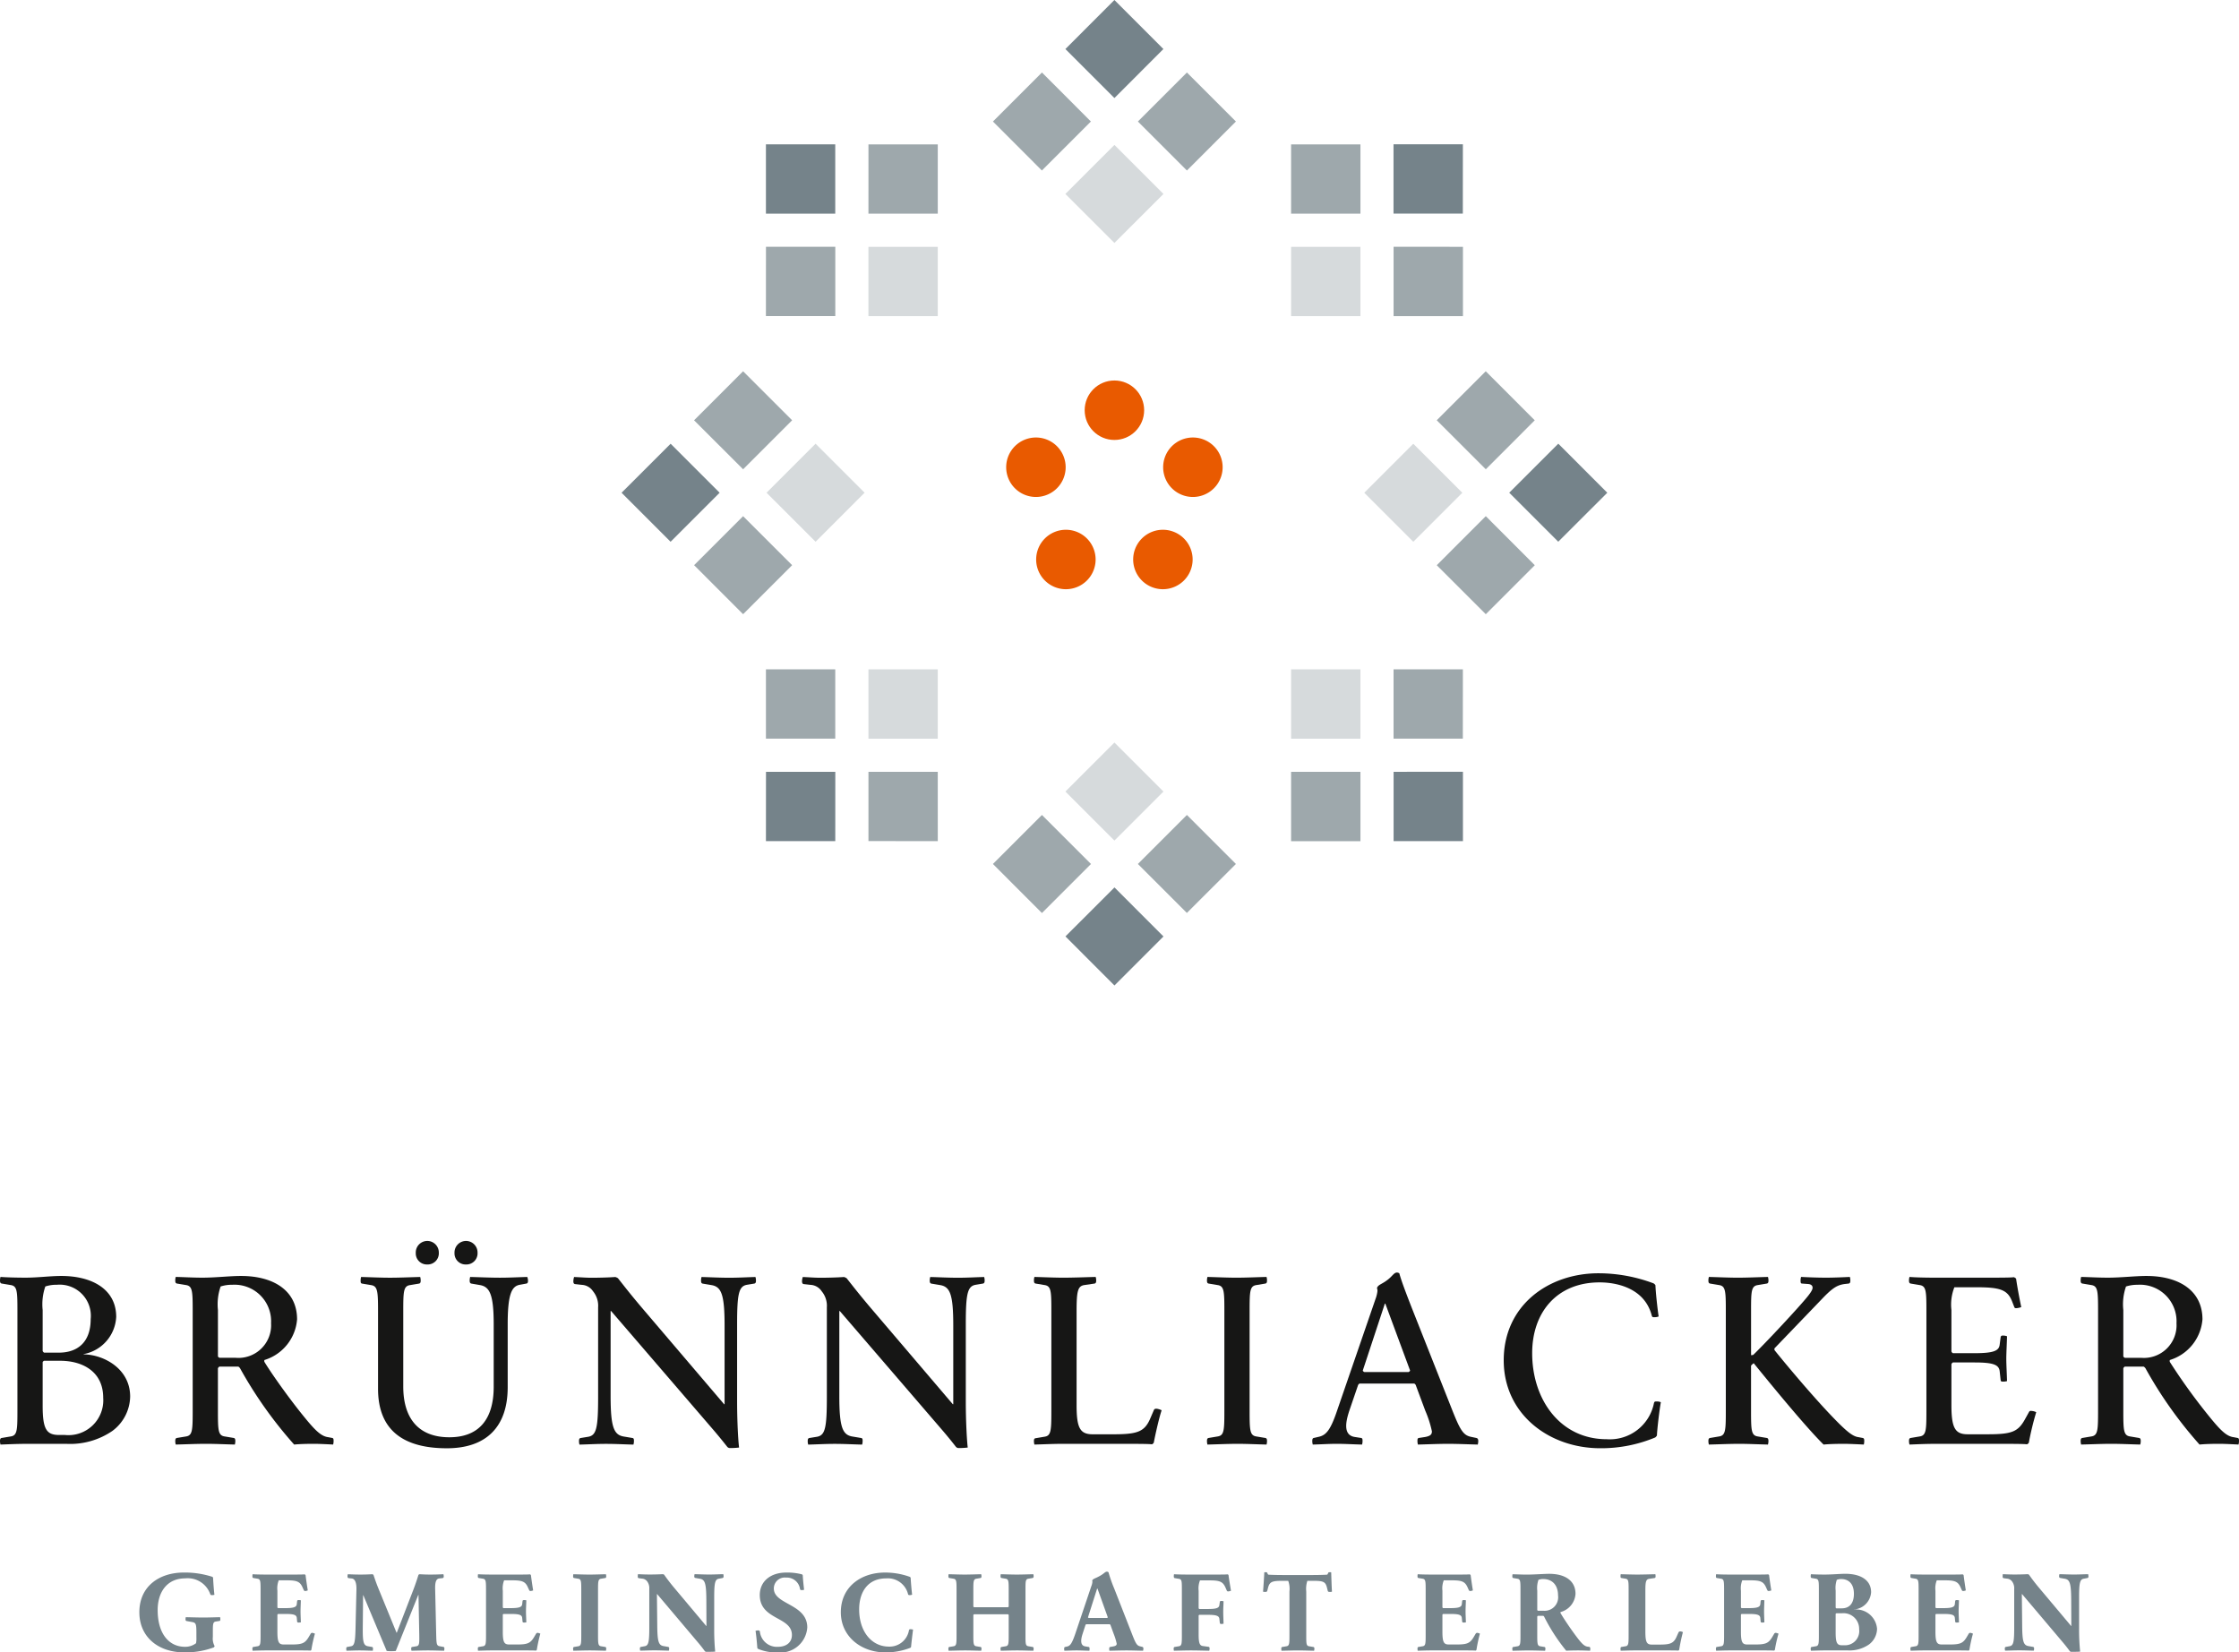 <svg xmlns="http://www.w3.org/2000/svg" width="215.395" height="159" viewBox="0 0 215.395 159"> <g id="Gruppe_927" data-name="Gruppe 927" transform="translate(-81.67 -96.397)"> <g id="Gruppe_925" data-name="Gruppe 925" transform="translate(81.67 215.804)"> <path id="Pfad_2407" data-name="Pfad 2407" d="M92.492,181.456a7.176,7.176,0,0,1-4.454,1.25H84.453c-1.2,0-2.027.047-2.735.07a1.163,1.163,0,0,1-.047-.354c0-.14.025-.257.166-.282l.849-.142c.635-.094.66-.565.66-2.476V169.9c0-1.909-.025-2.382-.66-2.475l-.849-.142c-.142-.025-.166-.142-.166-.285a1.191,1.191,0,0,1,.047-.354c.613.049,1.652.072,2.384.072,1.225,0,2.4-.164,3.465-.164,2.947,0,5.282,1.272,5.282,3.938a3.833,3.833,0,0,1-3.136,3.582v.025c1.957.025,4.478,1.391,4.478,4.057A4.208,4.208,0,0,1,92.492,181.456ZM87.141,167.4a3.394,3.394,0,0,0-1.11.164,5.241,5.241,0,0,0-.257,2.265v3.938a.3.3,0,0,0,.142.164H87.33c1.768,0,3.064-.966,3.064-3.231A3,3,0,0,0,87.141,167.4Zm.306,7.31H85.916c-.072.046-.121.07-.142.142v4.195c0,2.265.376,2.807,1.58,2.807h.564a3.352,3.352,0,0,0,3.68-3.584C91.6,175.773,89.642,174.713,87.447,174.713Z" transform="translate(-81.67 -163.182)" fill="#161615"></path> <path id="Pfad_2408" data-name="Pfad 2408" d="M106.49,182.775c-.4-.023-1.369-.07-1.792-.07-.873,0-1.486.024-1.957.07a40.551,40.551,0,0,1-5.213-7.356c-.07-.072-.091-.117-.163-.142H95.549a.309.309,0,0,0-.142.166v4.078c0,1.911.023,2.382.66,2.476l.851.142c.14.024.163.142.163.282a1.176,1.176,0,0,1-.046.354c-.943-.023-1.887-.07-2.783-.07s-1.957.047-2.9.07a1.109,1.109,0,0,1-.047-.354c0-.14.023-.257.165-.282L92.32,182c.635-.094.66-.565.66-2.476V169.9c0-1.909-.025-2.382-.66-2.475l-.851-.142c-.142-.025-.165-.142-.165-.285a1.135,1.135,0,0,1,.047-.354c.943.025,1.675.072,2.571.072,1.272,0,2.641-.164,3.7-.164,3.182,0,5.4,1.439,5.4,4.172a4.451,4.451,0,0,1-3.138,3.915.252.252,0,0,0,0,.189c.707,1.155,2.1,3.112,3.325,4.669,1.369,1.72,2.028,2.475,2.807,2.569l.376.072c.142.024.142.142.142.282A1.163,1.163,0,0,1,106.49,182.775ZM96.8,167.4a3.526,3.526,0,0,0-1.132.164,5.226,5.226,0,0,0-.259,2.265v4.457c.023.07.07.093.142.14H97.1a3.146,3.146,0,0,0,3.42-3.325A3.519,3.519,0,0,0,96.8,167.4Z" transform="translate(-74.443 -163.182)" fill="#161615"></path> <path id="Pfad_2409" data-name="Pfad 2409" d="M117.434,168.731l-.637.117c-.777.142-1.155.919-1.155,3.8v6.06c0,3.843-2.1,5.87-5.849,5.87-4.053,0-6.624-1.626-6.624-5.728v-7.5c0-1.909-.047-2.382-.684-2.475l-.849-.142c-.142-.025-.142-.142-.142-.285a1.191,1.191,0,0,1,.047-.354c.943.025,1.888.072,2.783.072s1.955-.047,2.9-.072a1.19,1.19,0,0,1,.047.354c0,.144-.024.261-.165.285l-.849.142c-.637.093-.662.59-.662,2.5v7.265c0,2.97,1.391,4.879,4.433,4.879,2.854,0,4.268-1.743,4.268-4.858v-5.987c0-2.877-.376-3.633-1.32-3.8l-.826-.142c-.14-.025-.165-.142-.165-.285a1.191,1.191,0,0,1,.047-.354c.919.025,1.957.072,2.875.072.873,0,1.722-.047,2.618-.072a1.014,1.014,0,0,1,.07.354C117.6,168.589,117.577,168.706,117.434,168.731Zm-9.527-1.839a1.066,1.066,0,0,1-1.108-1.11,1.109,1.109,0,1,1,2.217-.025A1.072,1.072,0,0,1,107.906,166.892Zm3.726,0a1.066,1.066,0,0,1-1.108-1.11,1.109,1.109,0,1,1,2.217-.025A1.072,1.072,0,0,1,111.632,166.892Z" transform="translate(-66.801 -164.627)" fill="#161615"></path> <path id="Pfad_2410" data-name="Pfad 2410" d="M130.592,167.246l-.709.117c-.779.142-.943.849-.943,3.8v7.427c0,1.792.094,3.656.189,4.433a7.37,7.37,0,0,1-.872.049.341.341,0,0,1-.284-.142c-.261-.331-.709-.9-1.416-1.722l-9.737-11.319h-.049v8.183c0,2.97.308,3.726,1.251,3.89l.847.142c.145.024.145.142.145.282a1.1,1.1,0,0,1-.049.354c-.919-.023-1.722-.07-2.643-.07-.872,0-1.649.047-2.546.07a1.176,1.176,0,0,1-.046-.354c0-.14.023-.257.166-.282l.73-.119c.777-.142.943-.849.943-3.794v-8.656a2.2,2.2,0,0,0-.494-1.554,1.366,1.366,0,0,0-1.089-.614l-.635-.072c-.14-.023-.164-.14-.164-.282a1.411,1.411,0,0,1,.07-.4c.66.025,1.11.072,1.722.072.52,0,1.6-.023,2.24-.072a.881.881,0,0,1,.259.119c.543.683,1.155,1.486,2.335,2.877l7.875,9.242h.047v-7.569c0-2.97-.306-3.726-1.25-3.889l-.849-.142c-.14-.025-.165-.142-.165-.285a1.191,1.191,0,0,1,.047-.354c.921.025,1.743.072,2.664.072.873,0,1.626-.047,2.522-.072a1.124,1.124,0,0,1,.049.354C130.756,167.1,130.732,167.221,130.592,167.246Z" transform="translate(-58.029 -163.142)" fill="#161615"></path> <path id="Pfad_2411" data-name="Pfad 2411" d="M143.161,167.246l-.707.117c-.779.142-.943.849-.943,3.8v7.427c0,1.792.095,3.656.187,4.433a7.346,7.346,0,0,1-.872.049.346.346,0,0,1-.284-.142c-.257-.331-.705-.9-1.414-1.722l-9.737-11.319h-.047v8.183c0,2.97.3,3.726,1.248,3.89l.851.142c.142.024.142.142.142.282a1.1,1.1,0,0,1-.049.354c-.919-.023-1.72-.07-2.639-.07-.873,0-1.652.047-2.546.07a1.109,1.109,0,0,1-.047-.354c0-.14.023-.257.165-.282l.732-.119c.777-.142.943-.849.943-3.794v-8.656a2.184,2.184,0,0,0-.5-1.554,1.363,1.363,0,0,0-1.085-.614l-.639-.072c-.14-.023-.163-.14-.163-.282a1.341,1.341,0,0,1,.072-.4c.66.025,1.108.072,1.719.072.52,0,1.6-.023,2.242-.072a.9.9,0,0,1,.259.119c.541.683,1.155,1.486,2.335,2.877l7.875,9.242h.046v-7.569c0-2.97-.3-3.726-1.248-3.889l-.849-.142c-.142-.025-.166-.142-.166-.285a1.124,1.124,0,0,1,.049-.354c.919.025,1.745.072,2.664.072.873,0,1.628-.047,2.522-.072a1.136,1.136,0,0,1,.047.354C143.325,167.1,143.3,167.221,143.161,167.246Z" transform="translate(-48.6 -163.142)" fill="#161615"></path> <path id="Pfad_2412" data-name="Pfad 2412" d="M150.035,182.548a.339.339,0,0,1-.189.165c-.259-.047-1.6-.047-3.866-.047h-4.692c-.9,0-1.839.047-2.735.07a1.109,1.109,0,0,1-.047-.354c0-.14.023-.236.165-.257l.849-.143c.637-.093.661-.588.661-2.5v-9.62c0-1.909-.024-2.382-.661-2.475l-.849-.142c-.142-.025-.165-.142-.165-.285a1.135,1.135,0,0,1,.047-.354c.942.025,1.909.072,2.805.072s2.144-.047,3.087-.072a1.124,1.124,0,0,1,.049.354c0,.144-.024.261-.164.285l-.968.142c-.635.093-.754.565-.754,2.5v9.079c0,2.263.376,2.783,1.58,2.783h1.792c2.335,0,3.112-.166,3.679-1.44l.376-.872c.047-.142.165-.164.331-.142a1.532,1.532,0,0,1,.424.142C150.555,180.119,150.177,181.794,150.035,182.548Z" transform="translate(-39.039 -163.142)" fill="#161615"></path> <path id="Pfad_2413" data-name="Pfad 2413" d="M153.747,182.736c-.943-.023-1.887-.07-2.783-.07s-1.958.047-2.9.07a1.176,1.176,0,0,1-.046-.354c0-.14.023-.257.164-.282l.849-.142c.635-.094.66-.565.66-2.476v-9.62c0-1.909-.025-2.382-.66-2.475l-.849-.142c-.142-.025-.164-.142-.164-.285a1.2,1.2,0,0,1,.046-.354c.943.025,1.887.072,2.783.072s1.958-.047,2.9-.072a1.147,1.147,0,0,1,.046.354c0,.144-.021.261-.165.285l-.849.142c-.635.093-.66.565-.66,2.475v9.62c0,1.911.025,2.382.66,2.476l.849.142c.143.024.165.142.165.282A1.122,1.122,0,0,1,153.747,182.736Z" transform="translate(-31.905 -163.142)" fill="#161615"></path> <path id="Pfad_2414" data-name="Pfad 2414" d="M169.724,182.917c-.919-.023-1.958-.07-2.854-.07s-1.979.047-2.9.07a1.176,1.176,0,0,1-.046-.354c0-.14,0-.257.14-.282l.614-.095c.516-.1.637-.259.637-.543a10.406,10.406,0,0,0-.637-1.981l-.921-2.475c-.047-.072-.07-.119-.166-.142h-5.21c-.095.023-.119.07-.166.142l-.847,2.475c-.284.873-.684,2.335.52,2.524l.611.095c.142.024.142.142.142.282a1.11,1.11,0,0,1-.047.354c-.966-.023-1.6-.07-2.429-.07-.8,0-1.391.047-2.31.07a1.109,1.109,0,0,1-.047-.354c0-.14.023-.257.143-.282l.518-.119c.658-.164,1.085-.613,1.72-2.5l3.7-10.752a3.217,3.217,0,0,0,.189-.777,1.217,1.217,0,0,0-.047-.284c.119-.331.473-.354,1.013-.779.473-.354.614-.707.921-.707a.57.57,0,0,1,.212.07c.189.684.5,1.533,1.18,3.278l3.938,9.951c.732,1.841,1.038,2.335,1.722,2.5l.564.119c.143.024.191.142.191.282A1.162,1.162,0,0,1,169.724,182.917Zm-8.89-13.558h-.047l-2.123,6.438c.024.07.072.095.143.142h4.267c.072-.047.119-.072.143-.142Z" transform="translate(-27.563 -163.323)" fill="#161615"></path> <path id="Pfad_2415" data-name="Pfad 2415" d="M179.069,182.016a.663.663,0,0,1-.166.189,13.5,13.5,0,0,1-5.282,1.036c-4.928,0-9.291-3.276-9.291-8.465,0-5.257,4.268-8.371,9.127-8.371a15.076,15.076,0,0,1,5.28.968.474.474,0,0,1,.189.187c.025.686.189,2.217.308,3a.919.919,0,0,1-.353.07c-.166,0-.259.025-.306-.142-.66-2.592-3.255-3.206-5.023-3.206-4.079,0-6.484,2.853-6.484,6.815,0,4.48,2.711,8.276,7.167,8.276a4.33,4.33,0,0,0,4.552-3.49c.047-.166.14-.142.306-.142a.871.871,0,0,1,.353.072C179.305,179.586,179.092,181.4,179.069,182.016Z" transform="translate(-19.67 -163.293)" fill="#161615"></path> <path id="Pfad_2416" data-name="Pfad 2416" d="M190.531,182.736c-.4-.023-1.439-.07-1.862-.07-.9,0-1.535.024-2.006.07-1.628-1.6-4.811-5.469-6.722-7.828a1.257,1.257,0,0,0-.257.236v4.338c0,1.911.021,2.382.66,2.476l.849.142c.14.024.164.142.164.282a1.164,1.164,0,0,1-.047.354c-.943-.023-1.887-.07-2.781-.07s-1.958.047-2.9.07a1.163,1.163,0,0,1-.047-.354c0-.14.025-.257.166-.282l.849-.142c.635-.094.66-.565.66-2.476v-9.62c0-1.909-.025-2.382-.66-2.475l-.849-.142c-.142-.025-.166-.142-.166-.285a1.192,1.192,0,0,1,.047-.354c.943.025,1.887.072,2.783.072s1.957-.047,2.9-.072a1.192,1.192,0,0,1,.047.354c0,.144-.024.261-.164.285l-.849.142c-.639.093-.66.565-.66,2.475v4.268a.626.626,0,0,0,.212-.025c.943-.919,2.688-2.758,4.219-4.456,1.04-1.157,1.488-1.7,1.488-2.006,0-.212-.165-.329-.4-.353l-.614-.046c-.142,0-.142-.142-.142-.285a1.125,1.125,0,0,1,.049-.354c.494.025,1.461.072,2.426.072.756,0,1.771-.047,2.265-.072a1.135,1.135,0,0,1,.047.354c0,.144-.023.261-.164.285l-.4.046c-.684.1-1.132.353-2.123,1.391l-4.6,4.786a.255.255,0,0,0,0,.191c1.131,1.412,3.512,4.242,5.3,6.13,1.628,1.72,2.216,2.168,2.783,2.238l.376.072c.144.024.165.117.165.259A1.306,1.306,0,0,1,190.531,182.736Z" transform="translate(-11.231 -163.142)" fill="#161615"></path> <path id="Pfad_2417" data-name="Pfad 2417" d="M198.138,182.548c-.023.07-.093.117-.187.165-.261-.047-1.582-.047-3.843-.047h-4.765c-1.2,0-2.027.047-2.686.07a1.1,1.1,0,0,1-.049-.354c0-.14.025-.257.166-.282l.849-.142c.637-.094.66-.565.66-2.476v-9.62c0-1.909-.023-2.382-.66-2.475l-.849-.142c-.142-.025-.166-.142-.166-.285a1.125,1.125,0,0,1,.049-.354c.565.049,1.554.072,2.664.072h3.771c2.195,0,3.3,0,3.609-.047.1.047.189.095.214.166.094.683.331,1.957.493,2.711a1.646,1.646,0,0,1-.378.095c-.163.023-.257.023-.3-.117l-.212-.544c-.448-1.131-1.2-1.342-3.444-1.342h-2.1a4.556,4.556,0,0,0-.284,2.193v3.985a.319.319,0,0,0,.142.165h2.1c1.838,0,2.335-.236,2.4-.826l.093-.707c.025-.14.095-.164.236-.164a1.155,1.155,0,0,1,.378.07c-.024.849-.07,1.628-.07,2.168,0,.569.046,1.3.07,2.147a1.3,1.3,0,0,1-.378.047c-.142,0-.212,0-.236-.142l-.093-.849c-.07-.614-.567-.851-2.4-.851h-2.1a.329.329,0,0,0-.142.166v3.962c0,2.263.4,2.783,1.582,2.783h1.839c2.356,0,2.97-.212,3.652-1.44l.378-.683c.07-.142.142-.142.306-.119a1.04,1.04,0,0,1,.4.119A27.76,27.76,0,0,0,198.138,182.548Z" transform="translate(-2.96 -163.142)" fill="#161615"></path> <path id="Pfad_2418" data-name="Pfad 2418" d="M211.229,182.775c-.4-.023-1.369-.07-1.792-.07-.873,0-1.484.024-1.957.07a40.383,40.383,0,0,1-5.21-7.356c-.074-.072-.1-.117-.166-.142H200.29a.308.308,0,0,0-.142.166v4.078c0,1.911.023,2.382.66,2.476l.849.142c.142.024.166.142.166.282a1.1,1.1,0,0,1-.049.354c-.943-.023-1.887-.07-2.783-.07s-1.957.047-2.9.07a1.162,1.162,0,0,1-.047-.354c0-.14.024-.257.166-.282l.849-.142c.635-.094.66-.565.66-2.476V169.9c0-1.909-.025-2.382-.66-2.475l-.849-.142c-.142-.025-.166-.142-.166-.285a1.191,1.191,0,0,1,.047-.354c.943.025,1.673.072,2.571.072,1.274,0,2.641-.164,3.7-.164,3.183,0,5.4,1.439,5.4,4.172a4.45,4.45,0,0,1-3.136,3.915.27.27,0,0,0,0,.189,56.965,56.965,0,0,0,3.327,4.669c1.367,1.72,2.027,2.475,2.805,2.569l.376.072c.142.024.142.142.142.282A1.163,1.163,0,0,1,211.229,182.775Zm-9.69-15.373a3.526,3.526,0,0,0-1.132.164,5.194,5.194,0,0,0-.259,2.265v4.457c.023.07.07.093.142.14h1.554a3.145,3.145,0,0,0,3.42-3.325A3.519,3.519,0,0,0,201.539,167.4Z" transform="translate(4.118 -163.182)" fill="#161615"></path> </g> <g id="Gruppe_926" data-name="Gruppe 926" transform="translate(95.076 247.638)"> <path id="Pfad_2419" data-name="Pfad 2419" d="M97.025,187.52l-.345.054c-.268.044-.28.247-.28.957v.516a1.516,1.516,0,0,0,.173.894.576.576,0,0,1-.075.119,7.9,7.9,0,0,1-2.83.483c-2.531,0-4.338-1.486-4.338-3.862,0-2.508,1.927-3.822,4.282-3.822a8.621,8.621,0,0,1,2.735.411.193.193,0,0,1,.075.084c.019.432.075,1.173.128,1.647a.811.811,0,0,1-.2.031c-.121,0-.163,0-.2-.095a2.294,2.294,0,0,0-2.408-1.517c-1.766,0-2.65,1.344-2.65,3.045,0,2.335,1.131,3.539,2.616,3.539a1.708,1.708,0,0,0,1.075-.343,2.377,2.377,0,0,0,.035-.558v-.464c0-.83-.056-.947-.39-1.012l-.546-.1c-.087-.021-.11-.065-.11-.172a1.008,1.008,0,0,1,.023-.2c.5.011,1.216.033,1.691.033s1.117-.023,1.612-.033a.9.9,0,0,1,.023.194C97.121,187.456,97.109,187.51,97.025,187.52Z" transform="translate(-89.33 -182.785)" fill="#75838a"></path> <path id="Pfad_2420" data-name="Pfad 2420" d="M101.215,190.228a.149.149,0,0,1-.086.075c-.119-.021-.721-.021-1.754-.021h-2.4c-.55,0-1.111.021-1.411.031a.879.879,0,0,1-.021-.193c0-.109.021-.163.107-.173l.389-.065c.278-.042.291-.257.291-1.055v-4.389c0-.8-.012-1.012-.291-1.055l-.389-.065c-.086-.01-.107-.065-.107-.173a.88.88,0,0,1,.021-.193c.259.021.861.033,1.367.033h1.979c1,0,1.507,0,1.647-.023.044.023.086.042.1.075.053.431.138,1.012.215,1.475-.053.009-.119.042-.2.052-.119.012-.15-.01-.194-.1l-.107-.238c-.249-.571-.56-.688-1.509-.688h-.784a2.09,2.09,0,0,0-.13,1v1.6a.148.148,0,0,0,.065.075h.7c.84,0,1.066-.107,1.1-.376l.031-.29c.01-.086.054-.107.161-.107a1,1,0,0,1,.2.021c-.011.387-.031.763-.031,1.066s.021.667.031,1.054a1,1,0,0,1-.2.021c-.107,0-.15-.021-.161-.107l-.031-.345c-.033-.28-.259-.376-1.1-.376h-.7a.148.148,0,0,0-.065.075v1.647c0,.989.14,1.216.6,1.216h.83c.991,0,1.248-.152,1.593-.733l.172-.291a.173.173,0,0,1,.215-.086,1.172,1.172,0,0,1,.2.067A14.044,14.044,0,0,0,101.215,190.228Z" transform="translate(-84.668 -182.715)" fill="#75838a"></path> <path id="Pfad_2421" data-name="Pfad 2421" d="M110.118,190.314c-.506-.01-1.057-.031-1.54-.031s-1.087.021-1.593.031a.712.712,0,0,1-.033-.193c0-.109.021-.163.109-.173l.389-.065c.28-.042.291-.257.28-1.055l-.075-3.883h-.023l-2.163,5.39a4.035,4.035,0,0,1-.872,0l-2.249-5.359h-.023l-.031,3.131c-.01,1.325.054,1.7.5,1.776l.376.065c.086.01.107.065.107.173a.879.879,0,0,1-.021.193c-.441-.01-.838-.031-1.281-.031-.42,0-.817.021-1.248.031a.879.879,0,0,1-.021-.193c0-.109.021-.163.107-.173l.345-.065c.345-.053.41-.441.441-1.766l.086-3.712c.012-.635-.138-1.012-.452-1.045l-.291-.031c-.086-.01-.117-.075-.117-.184a.8.8,0,0,1,.032-.193c.431.021.84.033,1.216.033.408,0,.732-.012,1.129-.033a.437.437,0,0,1,.119.053c.1.3.28.84.5,1.369l1.722,4.207h.023l1.622-4.207c.2-.529.376-1.066.464-1.369a.449.449,0,0,1,.117-.053c.389.021.592.033,1.034.033.378,0,.849-.012,1.25-.033a.9.9,0,0,1,.031.2c0,.109-.031.163-.119.173l-.3.031c-.31.033-.429.334-.406,1.066l.1,4.4c.023.788.033,1,.313,1.055l.366.065c.087.01.109.065.109.173A.879.879,0,0,1,110.118,190.314Z" transform="translate(-80.801 -182.715)" fill="#75838a"></path> <path id="Pfad_2422" data-name="Pfad 2422" d="M113.609,190.228a.161.161,0,0,1-.086.075c-.121-.021-.721-.021-1.755-.021h-2.4c-.55,0-1.11.021-1.411.031a.879.879,0,0,1-.021-.193c0-.109.021-.163.107-.173l.389-.065c.278-.042.291-.257.291-1.055v-4.389c0-.8-.012-1.012-.291-1.055l-.389-.065c-.086-.01-.107-.065-.107-.173a.88.88,0,0,1,.021-.193c.259.021.861.033,1.367.033H111.3c1,0,1.509,0,1.649-.023.042.023.086.042.094.075.056.431.14,1.012.215,1.475a2.1,2.1,0,0,1-.2.052c-.116.012-.15-.01-.191-.1l-.11-.238c-.245-.571-.558-.688-1.507-.688h-.784a2.128,2.128,0,0,0-.128,1v1.6a.127.127,0,0,0,.065.075h.7c.842,0,1.066-.107,1.1-.376l.033-.29c.009-.086.053-.107.159-.107a1.059,1.059,0,0,1,.206.021c-.01.387-.033.763-.033,1.066s.023.667.033,1.054a1.058,1.058,0,0,1-.206.021c-.107,0-.151-.021-.159-.107l-.033-.345c-.033-.28-.257-.376-1.1-.376h-.7a.127.127,0,0,0-.065.075v1.647c0,.989.14,1.216.6,1.216h.83c.989,0,1.25-.152,1.593-.733l.173-.291a.171.171,0,0,1,.215-.086,1.1,1.1,0,0,1,.2.067A14.456,14.456,0,0,0,113.609,190.228Z" transform="translate(-75.374 -182.715)" fill="#75838a"></path> <path id="Pfad_2423" data-name="Pfad 2423" d="M116.327,190.314c-.508-.01-1.055-.031-1.538-.031s-1.087.021-1.594.031a1,1,0,0,1-.021-.193c0-.109.021-.163.107-.173l.387-.065c.28-.042.291-.257.291-1.055v-4.389c0-.8-.011-1.012-.291-1.055l-.387-.065c-.086-.01-.107-.065-.107-.173a1,1,0,0,1,.021-.193c.508.01,1.066.033,1.549.033s1.076-.023,1.584-.033a.9.9,0,0,1,.031.193c0,.109-.023.163-.107.173l-.389.065c-.278.044-.291.259-.291,1.055v4.389c0,.8.012,1.013.291,1.055l.389.065c.084.01.107.065.107.173A.9.9,0,0,1,116.327,190.314Z" transform="translate(-71.446 -182.715)" fill="#75838a"></path> <path id="Pfad_2424" data-name="Pfad 2424" d="M124.867,183.319l-.345.065c-.357.063-.441.4-.441,1.764V188.2a21.7,21.7,0,0,0,.094,2.195c-.15.023-.546.023-.849.023-.088,0-.117-.033-.173-.1-.107-.151-.333-.452-.656-.83l-3.906-4.625h-.021l.032,2.98c.012,1.57.119,1.936.6,2.023l.431.075c.086.01.117.065.117.173a.8.8,0,0,1-.032.193c-.5-.01-.9-.031-1.39-.031s-.872.021-1.365.031a.712.712,0,0,1-.033-.193c0-.109.033-.163.119-.173l.355-.065c.355-.065.431-.4.431-1.766v-3.735a1.09,1.09,0,0,0-.194-.721.657.657,0,0,0-.506-.278l-.3-.042c-.086-.012-.109-.065-.109-.173a1.11,1.11,0,0,1,.023-.215c.431.021.763.033,1.141.033.408,0,.861-.012,1.258-.033a.462.462,0,0,1,.119.053c.215.313.548.765,1.012,1.314l3.033,3.616h.023l-.01-2.518c-.012-1.572-.128-1.937-.614-2.023l-.431-.075c-.086-.01-.117-.065-.117-.173a.9.9,0,0,1,.032-.193c.5.01.915.033,1.4.033s.861-.023,1.358-.033a.81.81,0,0,1,.03.193C124.982,183.254,124.953,183.308,124.867,183.319Z" transform="translate(-68.779 -182.715)" fill="#75838a"></path> <path id="Pfad_2425" data-name="Pfad 2425" d="M125.323,190.545a4.471,4.471,0,0,1-1.862-.334.263.263,0,0,1-.086-.084c-.033-.441-.1-1.2-.173-1.659a1.189,1.189,0,0,1,.226-.042c.108,0,.173.021.193.117a1.641,1.641,0,0,0,1.734,1.463c.765,0,1.346-.385,1.346-1.139,0-1.787-3.091-1.421-3.091-3.841,0-1.293,1-2.165,2.552-2.165a5.582,5.582,0,0,1,1.507.173.2.2,0,0,1,.075.086c.023.431.075.926.13,1.4a1.054,1.054,0,0,1-.2.032c-.109,0-.172-.01-.193-.107a1.281,1.281,0,0,0-1.346-1.1,1.052,1.052,0,0,0-1.173,1.054c0,1.561,3.217,1.463,3.217,3.745A2.585,2.585,0,0,1,125.323,190.545Z" transform="translate(-63.924 -182.785)" fill="#75838a"></path> <path id="Pfad_2426" data-name="Pfad 2426" d="M134.648,190.018a.254.254,0,0,1-.075.086,6.587,6.587,0,0,1-2.389.441c-2.324,0-4.293-1.517-4.293-3.862,0-2.476,1.978-3.822,4.239-3.822a6.941,6.941,0,0,1,2.391.411.209.209,0,0,1,.086.084c.021.432.086,1.164.14,1.636a.87.87,0,0,1-.2.042c-.119,0-.173-.009-.194-.107a2,2,0,0,0-2.1-1.505c-1.743,0-2.6,1.279-2.6,2.991,0,2.055,1.143,3.574,2.875,3.574a1.889,1.889,0,0,0,1.916-1.572c.032-.1.086-.107.2-.1a1.741,1.741,0,0,1,.194.033C134.777,188.822,134.681,189.6,134.648,190.018Z" transform="translate(-60.407 -182.785)" fill="#75838a"></path> <path id="Pfad_2427" data-name="Pfad 2427" d="M141.972,190.314c-.506-.01-1.068-.031-1.549-.031s-1.076.021-1.582.031a.862.862,0,0,1-.023-.193c0-.109.023-.163.107-.173l.389-.065c.278-.042.29-.249.29-1.045V186.88a.155.155,0,0,0-.065-.075h-3.271a.156.156,0,0,0-.065.075v1.948c0,.8.012,1.013.29,1.055l.387.065c.086.01.107.065.107.173a.8.8,0,0,1-.032.193c-.506-.01-1.055-.031-1.537-.031s-1.089.021-1.594.031a.879.879,0,0,1-.021-.193c0-.109.021-.163.107-.173l.387-.065c.28-.042.29-.249.29-1.045v-4.4c0-.8-.01-1.012-.29-1.055l-.387-.065c-.086-.01-.107-.075-.107-.182a.792.792,0,0,1,.021-.184c.506.01,1.066.033,1.549.033s1.076-.023,1.582-.033a.718.718,0,0,1,.032.184c0,.107-.021.172-.107.182l-.387.065c-.278.044-.29.259-.29,1.055v1.614a.148.148,0,0,0,.065.075h3.271a.148.148,0,0,0,.065-.075v-1.614c0-.8-.012-1.012-.29-1.055l-.389-.065c-.084-.01-.107-.075-.107-.182a.776.776,0,0,1,.023-.184c.506.01,1.064.033,1.547.033s1.078-.023,1.584-.033a.716.716,0,0,1,.032.184c0,.107-.032.172-.117.182l-.389.065c-.278.044-.278.249-.278,1.043v4.4c0,.8,0,1.013.278,1.055l.389.065c.086.01.117.065.117.173A.8.8,0,0,1,141.972,190.314Z" transform="translate(-55.972 -182.715)" fill="#75838a"></path> <path id="Pfad_2428" data-name="Pfad 2428" d="M147.754,190.416c-.485-.01-1.122-.031-1.593-.031s-1.152.021-1.638.031a.774.774,0,0,1-.021-.182c0-.109.021-.173.108-.184l.3-.054c.227-.044.313-.119.313-.259a5.825,5.825,0,0,0-.291-.947l-.313-.861a.138.138,0,0,0-.088-.063H142.31a.129.129,0,0,0-.088.063l-.28.861c-.2.614-.215,1.131.247,1.206l.324.054c.088.01.1.075.1.184a.692.692,0,0,1-.021.182c-.494-.01-.775-.031-1.227-.031s-.69.021-1.173.031a.681.681,0,0,1-.023-.182c0-.109.01-.163.1-.184l.193-.042c.291-.065.464-.313.775-1.218l1.549-4.6a1.493,1.493,0,0,0,.1-.4.4.4,0,0,0-.023-.119c.075-.193.28-.193.754-.462.42-.236.483-.4.669-.4a.2.2,0,0,1,.15.065,13.6,13.6,0,0,0,.558,1.584l1.691,4.324c.355.915.473,1.131.774,1.206l.215.054c.088.021.117.075.117.184A.713.713,0,0,1,147.754,190.416Zm-4.382-5.983h-.032l-.88,2.765c.009.033.03.044.063.065H144.3c.033-.021.056-.031.065-.065Z" transform="translate(-51.2 -182.817)" fill="#75838a"></path> <path id="Pfad_2429" data-name="Pfad 2429" d="M151.485,184.6c-.119.012-.151,0-.194-.084l-.117-.271c-.249-.569-.549-.7-1.5-.7h-.957a2.078,2.078,0,0,0-.131,1v1.678a.153.153,0,0,0,.067.075h.828c.84,0,1.066-.107,1.1-.376l.042-.29c.01-.087.054-.107.161-.107a.827.827,0,0,1,.2.031c-.01.376-.031.711-.031,1.012,0,.322.021.742.031,1.141a.918.918,0,0,1-.2.031c-.107,0-.151-.031-.161-.117l-.042-.378c-.033-.278-.259-.387-1.1-.387h-.828c-.032.021-.054.031-.067.065v1.829c0,.817.1,1.066.4,1.108l.548.075c.086.012.108.077.108.186a.7.7,0,0,1-.035.193c-.493-.01-1.278-.031-1.752-.031s-1.153.021-1.647.031a.772.772,0,0,1-.023-.193c0-.109.023-.163.11-.173l.387-.065c.28-.042.291-.257.291-1.055v-4.389c0-.8,0-1-.282-1.045l-.385-.065c-.088-.01-.11-.075-.11-.184a.865.865,0,0,1,.023-.193c.257.021.894.033,1.4.033h2.1c1,0,1.517,0,1.657-.023.042.023.075.042.086.075.052.431.161,1.045.236,1.507A1.7,1.7,0,0,1,151.485,184.6Z" transform="translate(-46.682 -182.715)" fill="#75838a"></path> <path id="Pfad_2430" data-name="Pfad 2430" d="M157.514,184.737c-.119,0-.173-.023-.194-.121l-.075-.3c-.14-.558-.355-.646-1.313-.646h-.57a2.456,2.456,0,0,0-.107,1.024v4.218c0,.8,0,1.013.278,1.055l.387.065c.087.01.119.065.119.173a.8.8,0,0,1-.031.193c-.506-.01-1.055-.031-1.54-.031s-1.087.021-1.593.031a.88.88,0,0,1-.021-.193c0-.109.021-.163.108-.173l.387-.065c.28-.042.29-.257.29-1.055v-4.218a2.244,2.244,0,0,0-.119-1.024h-.581c-.978,0-1.2.1-1.355.646l-.075.3c-.035.1-.065.121-.185.121a.706.706,0,0,1-.224-.023c.031-.4.107-1.495.119-1.86a.42.42,0,0,1,.14-.012c.063,0,.128.012.15.065.032.1.065.172.128.172.14.01.721.033,1.325.033h2.949c.6,0,1.183-.023,1.323-.033.065,0,.1-.075.13-.172.021-.052.086-.065.151-.065a.426.426,0,0,1,.14.012c.012.366.042,1.453.075,1.86A.644.644,0,0,1,157.514,184.737Z" transform="translate(-42.998 -182.798)" fill="#75838a"></path> <path id="Pfad_2431" data-name="Pfad 2431" d="M165.262,190.228a.153.153,0,0,1-.087.075c-.117-.021-.721-.021-1.754-.021h-2.4c-.55,0-1.11.021-1.411.031a.877.877,0,0,1-.021-.193c0-.109.021-.163.108-.173l.387-.065c.28-.042.291-.257.291-1.055v-4.389c0-.8-.01-1.012-.291-1.055l-.387-.065c-.087-.01-.108-.065-.108-.173a.878.878,0,0,1,.021-.193c.259.021.861.033,1.367.033h1.981c1,0,1.507,0,1.645-.023.044.023.087.042.1.075.053.431.138,1.012.214,1.475-.054.009-.119.042-.2.052-.121.012-.151-.01-.2-.1l-.105-.238c-.25-.571-.562-.688-1.509-.688h-.786a2.09,2.09,0,0,0-.13,1v1.6a.157.157,0,0,0,.065.075h.7c.838,0,1.066-.107,1.1-.376l.033-.29c.01-.086.052-.107.161-.107a1.01,1.01,0,0,1,.2.021c-.012.387-.033.763-.033,1.066s.021.667.033,1.054a1.009,1.009,0,0,1-.2.021c-.109,0-.151-.021-.161-.107l-.033-.345c-.031-.28-.259-.376-1.1-.376h-.7a.157.157,0,0,0-.065.075v1.647c0,.989.14,1.216.6,1.216h.828c.992,0,1.248-.152,1.593-.733l.172-.291a.174.174,0,0,1,.215-.086,1.077,1.077,0,0,1,.2.067A14.046,14.046,0,0,0,165.262,190.228Z" transform="translate(-36.63 -182.715)" fill="#75838a"></path> <path id="Pfad_2432" data-name="Pfad 2432" d="M172.28,190.332c-.182-.01-.828-.031-1.11-.031-.375,0-.872.009-1.181.031a17.529,17.529,0,0,1-2.132-3.294c-.033-.031-.044-.052-.075-.065h-.516a.155.155,0,0,0-.065.075v1.8c0,.8.012,1.013.291,1.055l.387.065c.086.01.107.065.107.173a.8.8,0,0,1-.031.193c-.506-.01-1.055-.031-1.537-.031s-1.089.021-1.594.031a.879.879,0,0,1-.021-.193c0-.109.021-.163.107-.173l.387-.065c.28-.042.29-.257.29-1.055v-4.389c0-.8-.01-1.012-.29-1.055l-.387-.065c-.086-.01-.107-.065-.107-.173a.88.88,0,0,1,.021-.193c.506.01.882.033,1.367.033.688,0,1.689-.075,2.163-.075,1.538,0,2.527.676,2.527,1.925a1.936,1.936,0,0,1-1.44,1.754.136.136,0,0,0,0,.1c.291.506.894,1.4,1.377,2.056.635.859.882,1.117,1.216,1.173l.161.019c.086.012.109.087.109.2A.68.68,0,0,1,172.28,190.332Zm-4.485-6.9a1.364,1.364,0,0,0-.476.075,2.354,2.354,0,0,0-.117,1.041v1.864a.156.156,0,0,0,.065.075h.581a1.3,1.3,0,0,0,1.355-1.463C169.2,183.9,168.535,183.435,167.795,183.435Z" transform="translate(-32.721 -182.733)" fill="#75838a"></path> <path id="Pfad_2433" data-name="Pfad 2433" d="M176.391,190.228c-.012.032-.054.054-.1.075-.117-.021-.732-.021-1.776-.021H172.2c-.485,0-1.066.021-1.432.031a.775.775,0,0,1-.021-.182c0-.109.021-.173.1-.184l.389-.065c.278-.042.291-.257.291-1.055v-4.389c0-.8-.012-1.012-.291-1.055l-.389-.065c-.084-.01-.1-.065-.1-.173a.88.88,0,0,1,.021-.193c.506.01,1.118.033,1.6.033s1.227-.023,1.733-.033a.88.88,0,0,1,.021.193c0,.109-.021.163-.107.173l-.5.075c-.312.042-.376.268-.376,1.11v3.98c0,1.012.14,1.239.613,1.239h.753c.991,0,1.346-.107,1.626-.733l.194-.431c.042-.086.107-.117.226-.1a.689.689,0,0,1,.2.066A17.29,17.29,0,0,0,176.391,190.228Z" transform="translate(-28.258 -182.715)" fill="#75838a"></path> <path id="Pfad_2434" data-name="Pfad 2434" d="M181.664,190.228a.149.149,0,0,1-.086.075c-.119-.021-.721-.021-1.752-.021h-2.4c-.549,0-1.11.021-1.411.031a.88.88,0,0,1-.021-.193c0-.109.021-.163.108-.173l.387-.065c.278-.042.29-.257.29-1.055v-4.389c0-.8-.012-1.012-.29-1.055l-.387-.065c-.088-.01-.108-.065-.108-.173a.88.88,0,0,1,.021-.193c.259.021.861.033,1.367.033h1.979c1,0,1.507,0,1.647-.023.046.023.086.042.1.075.053.431.138,1.012.215,1.475a2.1,2.1,0,0,1-.2.052c-.119.012-.151-.01-.194-.1l-.107-.238c-.249-.571-.558-.688-1.507-.688h-.786a2.09,2.09,0,0,0-.129,1v1.6a.148.148,0,0,0,.065.075h.7c.838,0,1.064-.107,1.1-.376l.03-.29c.01-.086.054-.107.161-.107a1,1,0,0,1,.2.021c-.011.387-.03.763-.03,1.066s.019.667.03,1.054a1,1,0,0,1-.2.021c-.107,0-.15-.021-.161-.107l-.03-.345c-.035-.28-.261-.376-1.1-.376h-.7a.148.148,0,0,0-.065.075v1.647c0,.989.14,1.216.6,1.216h.831c.989,0,1.246-.152,1.593-.733l.17-.291a.174.174,0,0,1,.215-.086,1.254,1.254,0,0,1,.207.067A13.649,13.649,0,0,0,181.664,190.228Z" transform="translate(-24.326 -182.715)" fill="#75838a"></path> <path id="Pfad_2435" data-name="Pfad 2435" d="M186.812,189.728a3.28,3.28,0,0,1-2.034.572h-2.111c-.558,0-1,.021-1.44.031a.77.77,0,0,1-.023-.193c0-.109.023-.163.11-.173l.385-.065c.28-.042.291-.257.291-1.055v-4.389c0-.8-.011-1.012-.291-1.055l-.385-.065c-.087-.01-.11-.065-.11-.173a.77.77,0,0,1,.023-.193c.418.021.882.033,1.325.033.665,0,1.505-.075,1.978-.075,1.444,0,2.485.581,2.485,1.775a1.778,1.778,0,0,1-1.656,1.657v.01a2.022,2.022,0,0,1,2.228,1.852A1.917,1.917,0,0,1,186.812,189.728Zm-2.667-6.293a1.088,1.088,0,0,0-.43.075,2.418,2.418,0,0,0-.11,1.041v1.626a.158.158,0,0,0,.065.075h.529c.69,0,1.162-.431,1.162-1.4C185.36,183.788,184.756,183.435,184.145,183.435Zm.053,3.292h-.529c-.03.021-.053.031-.065.065v1.785c0,.992.14,1.227.593,1.227h.226a1.366,1.366,0,0,0,1.442-1.538A1.506,1.506,0,0,0,184.2,186.727Z" transform="translate(-20.418 -182.733)" fill="#75838a"></path> <path id="Pfad_2436" data-name="Pfad 2436" d="M192.361,190.228a.159.159,0,0,1-.088.075c-.119-.021-.721-.021-1.754-.021h-2.4c-.551,0-1.11.021-1.411.031a.77.77,0,0,1-.023-.193c0-.109.023-.163.11-.173l.387-.065c.28-.042.29-.257.29-1.055v-4.389c0-.8-.01-1.012-.29-1.055l-.387-.065c-.087-.01-.11-.065-.11-.173a.77.77,0,0,1,.023-.193c.259.021.859.033,1.365.033h1.981c1,0,1.509,0,1.647-.023.044.023.086.042.1.075.054.431.138,1.012.214,1.475-.053.009-.117.042-.2.052-.119.012-.151-.01-.194-.1l-.107-.238c-.249-.571-.56-.688-1.507-.688h-.786a2.09,2.09,0,0,0-.129,1v1.6a.148.148,0,0,0,.065.075h.7c.838,0,1.064-.107,1.1-.376l.033-.29c.009-.086.053-.107.159-.107a1.029,1.029,0,0,1,.207.021c-.012.387-.033.763-.033,1.066s.021.667.033,1.054a1.029,1.029,0,0,1-.207.021c-.107,0-.151-.021-.159-.107l-.033-.345c-.033-.28-.259-.376-1.1-.376h-.7a.148.148,0,0,0-.065.075v1.647c0,.989.14,1.216.6,1.216h.83c.991,0,1.248-.152,1.593-.733l.171-.291a.173.173,0,0,1,.215-.086,1.08,1.08,0,0,1,.2.067A14.039,14.039,0,0,0,192.361,190.228Z" transform="translate(-16.306 -182.715)" fill="#75838a"></path> <path id="Pfad_2437" data-name="Pfad 2437" d="M199.892,183.319l-.343.065c-.355.063-.441.4-.441,1.764V188.2a21.086,21.086,0,0,0,.1,2.195c-.151.023-.55.023-.851.023-.086,0-.117-.033-.171-.1-.109-.151-.334-.452-.656-.83l-3.908-4.625H193.6l.032,2.98c.01,1.57.117,1.936.6,2.023l.431.075c.086.01.117.065.117.173a.719.719,0,0,1-.032.193c-.493-.01-.9-.031-1.388-.031s-.872.021-1.367.031a.8.8,0,0,1-.032-.193c0-.109.032-.163.117-.173l.355-.065c.355-.065.432-.4.432-1.766v-3.735a1.09,1.09,0,0,0-.2-.721.657.657,0,0,0-.506-.278l-.3-.042c-.086-.012-.107-.065-.107-.173a1.129,1.129,0,0,1,.021-.215c.431.021.765.033,1.141.033.408,0,.861-.012,1.26-.033a.477.477,0,0,1,.117.053c.215.313.548.765,1.012,1.314l3.035,3.616h.021l-.011-2.518c-.01-1.572-.129-1.937-.612-2.023l-.431-.075c-.086-.01-.119-.065-.119-.173a.711.711,0,0,1,.033-.193c.493.01.914.033,1.4.033s.861-.023,1.356-.033a.786.786,0,0,1,.033.193C200.013,183.254,199.98,183.308,199.892,183.319Z" transform="translate(-12.502 -182.715)" fill="#75838a"></path> </g> <path id="Pfad_2438" data-name="Pfad 2438" d="M158.534,101.115l4.716-4.718,4.713,4.718-4.713,4.716Zm-22.14,15.84v-6.669h-6.669v6.669ZM125.271,143.81l-4.713-4.715-4.72,4.715,4.716,4.718ZM136.4,170.663h-6.669l-.005,6.671h6.671Zm26.855,11.125-4.716,4.715,4.715,4.72,4.716-4.716Zm26.853-11.125v6.668l6.671,0,0-6.671Zm11.123-26.856,4.716,4.716,4.718-4.713-4.713-4.72ZM190.1,116.951h6.668l.005-6.669-6.673,0Z" transform="translate(25.628 0)" fill="#75838a"></path> <path id="Pfad_2439" data-name="Pfad 2439" d="M157.273,104.366l4.716,4.716-4.716,4.715-4.718-4.715Zm-23.664,16.472h6.669v-6.669h-6.669Zm-5.086,21.711,4.716-4.718-4.716-4.715-4.716,4.716ZM140.279,161.5v-6.673h-6.669V161.5Zm21.711,5.086-4.716-4.716-4.718,4.716,4.718,4.716Zm18.95-11.759h-6.673V161.5h6.673Zm5.084-21.708-4.715,4.716,4.715,4.716,4.716-4.716Zm-11.755-18.95v6.669h6.671v-6.669Z" transform="translate(31.606 5.977)" fill="#75838a" opacity="0.3"></path> <path id="Pfad_2440" data-name="Pfad 2440" d="M148.576,105.1l4.715-4.716L158,105.1l-4.715,4.715Zm13.945,0,4.715,4.715,4.713-4.715-4.713-4.716ZM133.41,123.824l0-6.668H126.74l-.005,6.668Zm3.189-9.858h6.669V107.3H136.6Zm-7.342,33.825-4.716-4.715-4.715,4.715,4.715,4.716Zm-4.716-9.226,4.716-4.716-4.716-4.716-4.718,4.716Zm18.727,29.109H136.6v6.666l6.669.005Zm-9.862-3.189v-6.673h-6.669v6.673Zm33.829,7.342-4.716,4.716,4.713,4.711,4.718-4.711Zm-9.228,4.716-4.718-4.716-4.716,4.716,4.716,4.718Zm29.109-18.731,0,6.673h6.664l.005-6.673Zm-3.187,9.865-6.671,0v6.675h6.671Zm7.34-33.831,4.72,4.716,4.709-4.711-4.713-4.72Zm4.72,9.228-4.718,4.72,4.718,4.716,4.713-4.716Zm-18.731-29.109,6.671,0V107.3l-6.671,0Zm9.86,3.185v6.675l6.673,0v-6.668Z" transform="translate(28.617 2.989)" fill="#75838a" opacity="0.7"></path> <path id="Pfad_2441" data-name="Pfad 2441" d="M145.609,123.313a2.861,2.861,0,1,1,2.861,2.861A2.862,2.862,0,0,1,145.609,123.313Z" transform="translate(47.958 18.043)" fill="#e95a00"></path> <path id="Pfad_2442" data-name="Pfad 2442" d="M143.961,128.385a2.86,2.86,0,1,1,2.861,2.861A2.859,2.859,0,0,1,143.961,128.385Z" transform="translate(46.722 21.847)" fill="#e95a00"></path> <path id="Pfad_2443" data-name="Pfad 2443" d="M138.628,128.385a2.86,2.86,0,1,1,2.861,2.861A2.859,2.859,0,0,1,138.628,128.385Z" transform="translate(42.722 21.847)" fill="#e95a00"></path> <path id="Pfad_2444" data-name="Pfad 2444" d="M136.98,123.313a2.861,2.861,0,1,1,2.861,2.861A2.862,2.862,0,0,1,136.98,123.313Z" transform="translate(41.486 18.043)" fill="#e95a00"></path> <circle id="Ellipse_150" data-name="Ellipse 150" cx="2.861" cy="2.861" r="2.861" transform="translate(186.017 133.009)" fill="#e95a00"></circle> </g> </svg>